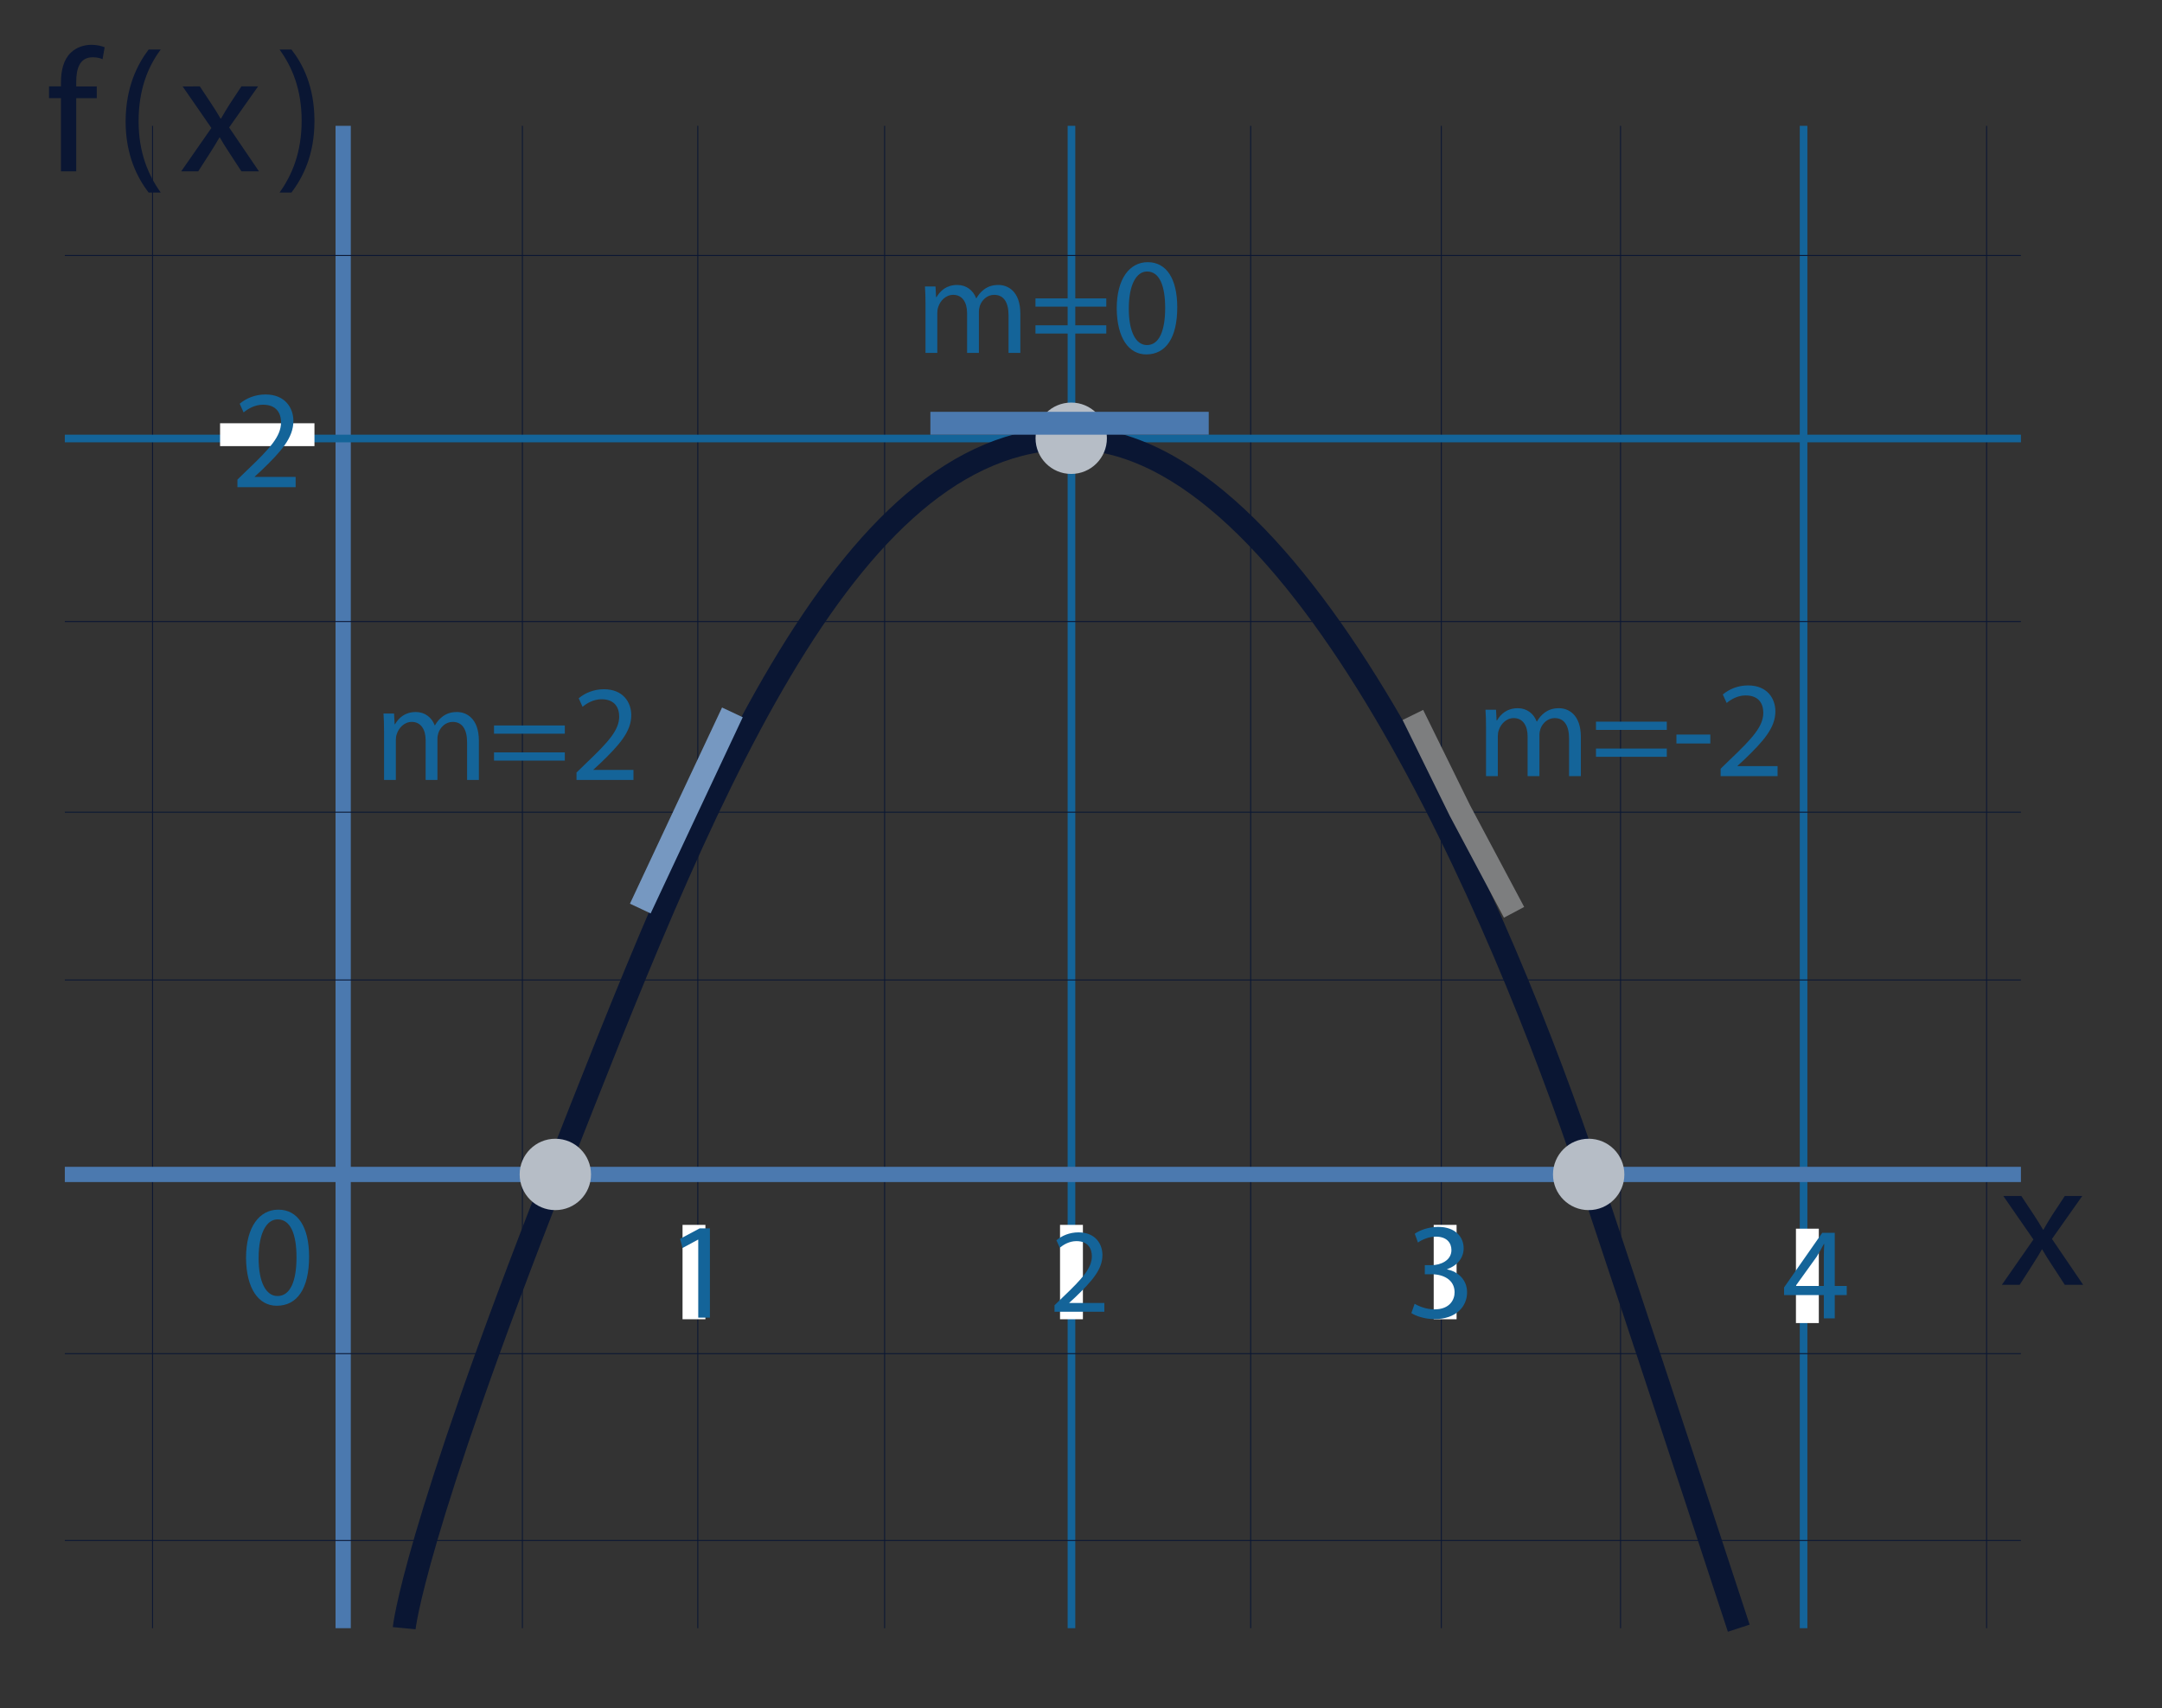 <?xml version="1.0" encoding="utf-8"?>
<!-- Generator: Adobe Illustrator 14.0.0, SVG Export Plug-In . SVG Version: 6.00 Build 43363)  -->
<!DOCTYPE svg PUBLIC "-//W3C//DTD SVG 1.1//EN" "http://www.w3.org/Graphics/SVG/1.1/DTD/svg11.dtd">
<svg version="1.1" xmlns="http://www.w3.org/2000/svg" xmlns:xlink="http://www.w3.org/1999/xlink" x="0px" y="0px" width="567px"
	 height="448px" viewBox="0 0 567 448" enable-background="new 0 0 567 448" xml:space="preserve">
<rect x="0" y="0" width="567" height="448" fill="#333333" stroke="none"/>
<g id="Capa_2">
	<line fill="none" stroke="#146499" stroke-width="2" x1="281" y1="427" x2="281" y2="33"/>
	<line fill="none" stroke="#4B79AF" stroke-width="4" x1="90" y1="427" x2="90" y2="33"/>
	<line fill="none" stroke="#0A1633" stroke-width="0.25" x1="137" y1="427" x2="137" y2="33"/>
	<line fill="none" stroke="#0A1633" stroke-width="0.25" x1="183" y1="427" x2="183" y2="33"/>
	<line fill="none" stroke="#0A1633" stroke-width="0.25" x1="232" y1="427" x2="232" y2="33"/>
	<line fill="none" stroke="#0A1633" stroke-width="0.25" x1="328" y1="427" x2="328" y2="33"/>
	<line fill="none" stroke="#0A1633" stroke-width="0.25" x1="378" y1="427" x2="378" y2="33"/>
	<line fill="none" stroke="#0A1633" stroke-width="0.25" x1="425" y1="427" x2="425" y2="33"/>
	<line fill="none" stroke="#0A1633" stroke-width="0.25" x1="521" y1="427" x2="521" y2="33"/>
	<line fill="none" stroke="#0A1633" stroke-width="0.25" x1="40" y1="427" x2="40" y2="33"/>
	<line fill="none" stroke="#146499" stroke-width="2" x1="473" y1="427" x2="473" y2="33"/>
	<line fill="none" stroke="#146499" stroke-width="2" x1="17" y1="115" x2="530" y2="115"/>
	<line fill="none" stroke="#0A1633" stroke-width="0.25" x1="17" y1="67" x2="530" y2="67"/>
	<line fill="none" stroke="#0A1633" stroke-width="0.25" x1="17" y1="163" x2="530" y2="163"/>
	<line fill="none" stroke="#0A1633" stroke-width="0.25" x1="17" y1="213" x2="530" y2="213"/>
	<line fill="none" stroke="#0A1633" stroke-width="0.25" x1="17" y1="257" x2="530" y2="257"/>
	<line fill="none" stroke="#0A1633" stroke-width="0.25" x1="17" y1="355" x2="530" y2="355"/>
	<line fill="none" stroke="#0A1633" stroke-width="0.25" x1="17" y1="404" x2="530" y2="404"/>
	<line fill="none" stroke="#4B79AF" stroke-width="4" x1="17" y1="308" x2="530" y2="308"/>
</g>
<g id="Capa_6">
	<line fill="none" stroke="#FFFFFF" stroke-width="6" x1="57.717" y1="114" x2="82.468" y2="114"/>
	<line fill="none" stroke="#FFFFFF" stroke-width="6" x1="281" y1="321.228" x2="281" y2="345.979"/>
	<line fill="none" stroke="#FFFFFF" stroke-width="6" x1="182" y1="321.228" x2="182" y2="345.979"/>
	<line fill="none" stroke="#FFFFFF" stroke-width="6" x1="379" y1="321.228" x2="379" y2="345.979"/>
	<line fill="none" stroke="#FFFFFF" stroke-width="6" x1="474" y1="322.228" x2="474" y2="346.979"/>
</g>
<g id="Capa_7">
	<path fill="none" stroke="#0A1633" stroke-width="6" d="M106,427c0,0,2.283-24,39.642-119s75.228-193.131,135.293-193.065
		S394.283,241,416.642,308S456,427,456,427"/>
</g>
<g id="Capa_5">
	<circle fill="#B6BDC6" cx="280.935" cy="114.934" r="9.358"/>
	<circle fill="#B6BDC6" cx="416.642" cy="308" r="9.358"/>
	<circle fill="#B6BDC6" cx="145.642" cy="308" r="9.358"/>
</g>
<g id="Capa_8">
	<line fill="none" stroke="#4B79AF" stroke-width="6" x1="244" y1="111" x2="317" y2="111"/>
	<polyline fill="none" stroke="#7D7E7F" stroke-width="6" points="370.54,187.498 382.87,212.575 397.074,239.258 	"/>
	<polyline fill="none" stroke="#7698C1" stroke-width="6" points="167.923,238.273 179.217,214.18 192.076,186.824 	"/>
</g>
<g id="Capa_3_copia">
	<g>
		<path fill="#0A1633" d="M15.988,44.93V25.74h-3.129v-3.083h3.129v-1.059c0-3.129,0.69-5.982,2.578-7.776
			c1.519-1.473,3.542-2.071,5.43-2.071c1.426,0,2.669,0.322,3.452,0.645l-0.553,3.129c-0.598-0.276-1.427-0.506-2.578-0.506
			c-3.451,0-4.325,3.037-4.325,6.443v1.197h5.384v3.083h-5.384v19.19H15.988z"/>
		<path fill="#0A1633" d="M42.147,12.993c-3.359,4.51-5.798,10.492-5.798,18.821c0,8.191,2.531,14.082,5.798,18.685h-3.176
			c-2.899-3.821-6.028-9.711-6.028-18.685c0.046-9.065,3.129-14.956,6.028-18.821H42.147z"/>
		<path fill="#0A1633" d="M52.402,22.657l3.175,4.786c0.83,1.243,1.52,2.393,2.255,3.635h0.139c0.736-1.334,1.473-2.484,2.209-3.682
			l3.129-4.739h4.372l-7.593,10.768L67.91,44.93h-4.602l-3.267-5.016c-0.875-1.289-1.611-2.531-2.394-3.866h-0.092
			c-0.736,1.335-1.519,2.531-2.347,3.866l-3.221,5.016h-4.465l7.916-11.366l-7.547-10.907H52.402z"/>
		<path fill="#0A1633" d="M73.31,50.499c3.268-4.557,5.798-10.539,5.798-18.822c0-8.237-2.485-14.128-5.798-18.684h3.129
			c2.945,3.773,6.029,9.664,6.029,18.729c0,9.02-3.084,14.864-6.029,18.776H73.31z"/>
	</g>
	<g>
		<path fill="#0A1633" d="M530.102,313.655l3.321,5.005c0.868,1.299,1.588,2.503,2.361,3.802h0.143
			c0.771-1.397,1.54-2.598,2.31-3.849l3.272-4.958h4.574l-7.94,11.262l8.182,12.034h-4.815l-3.418-5.247
			c-0.914-1.348-1.684-2.647-2.501-4.042h-0.097c-0.769,1.395-1.589,2.645-2.454,4.042l-3.369,5.247H525l8.28-11.888l-7.896-11.408
			H530.102z"/>
	</g>
	<g>
		<path fill="#146499" d="M478.315,345.75v-6.113h-10.428v-2.002l10.013-14.331h3.281v13.952h3.143v2.382h-3.143v6.113H478.315z
			 M478.315,337.255v-7.494c0-1.175,0.035-2.348,0.104-3.522h-0.104c-0.69,1.313-1.243,2.279-1.864,3.315l-5.491,7.631v0.07H478.315
			z"/>
	</g>
	<g>
		<path fill="#146499" d="M276.551,344.015v-1.701l2.174-2.111c5.229-4.978,7.592-7.624,7.624-10.711
			c0-2.079-1.009-4.001-4.064-4.001c-1.858,0-3.402,0.945-4.348,1.733l-0.882-1.953c1.417-1.197,3.434-2.079,5.797-2.079
			c4.411,0,6.269,3.024,6.269,5.954c0,3.781-2.742,6.836-7.057,10.995l-1.638,1.512v0.063h9.199v2.299H276.551z"/>
	</g>
	<g>
		<path fill="#146499" d="M81.062,329.577c0,8.289-3.076,12.863-8.476,12.863c-4.763,0-7.988-4.461-8.063-12.524
			c0-8.177,3.525-12.677,8.475-12.677C78.137,317.238,81.062,321.813,81.062,329.577z M67.823,329.952
			c0,6.338,1.95,9.938,4.95,9.938c3.375,0,4.988-3.938,4.988-10.164c0-6-1.538-9.938-4.95-9.938
			C69.923,319.788,67.823,323.314,67.823,329.952z"/>
	</g>
	<g>
		<path fill="#146499" d="M62.271,127.757v-1.985l2.537-2.464c6.104-5.811,8.861-8.898,8.899-12.501
			c0-2.427-1.178-4.671-4.744-4.671c-2.169,0-3.971,1.104-5.075,2.023l-1.029-2.28c1.655-1.397,4.008-2.427,6.767-2.427
			c5.148,0,7.317,3.531,7.317,6.95c0,4.412-3.2,7.979-8.237,12.833l-1.912,1.764v0.075h10.737v2.684H62.271z"/>
	</g>
	<g>
		<path fill="#146499" d="M183.121,325.103h-0.072l-4.067,2.196l-0.612-2.412l5.111-2.735h2.7v23.397h-3.06V325.103z"/>
	</g>
	<g>
		<path fill="#146499" d="M371.001,341.913c0.9,0.576,2.988,1.476,5.184,1.476c4.067,0,5.327-2.592,5.292-4.536
			c-0.036-3.275-2.988-4.679-6.047-4.679h-1.764v-2.376h1.764c2.304,0,5.219-1.188,5.219-3.959c0-1.872-1.188-3.527-4.104-3.527
			c-1.872,0-3.671,0.828-4.679,1.548l-0.828-2.304c1.224-0.9,3.6-1.8,6.119-1.8c4.607,0,6.695,2.736,6.695,5.579
			c0,2.412-1.44,4.463-4.319,5.507v0.072c2.879,0.576,5.219,2.735,5.219,6.011c0,3.744-2.916,7.019-8.531,7.019
			c-2.628,0-4.932-0.828-6.083-1.584L371.001,341.913z"/>
	</g>
	<g>
		<path fill="#146499" d="M389.72,190.842c0-1.8-0.036-3.275-0.144-4.715h2.771l0.144,2.808h0.108
			c0.972-1.656,2.592-3.204,5.471-3.204c2.376,0,4.176,1.44,4.932,3.492h0.072c0.54-0.972,1.224-1.728,1.944-2.268
			c1.044-0.792,2.196-1.224,3.852-1.224c2.304,0,5.723,1.512,5.723,7.559v10.259h-3.096v-9.863c0-3.348-1.224-5.363-3.779-5.363
			c-1.8,0-3.204,1.332-3.744,2.879c-0.144,0.432-0.252,1.008-0.252,1.584v10.763h-3.096V193.11c0-2.772-1.224-4.788-3.635-4.788
			c-1.98,0-3.42,1.584-3.924,3.167c-0.18,0.468-0.252,1.008-0.252,1.548v10.511h-3.096V190.842z"/>
		<path fill="#146499" d="M418.557,191.418v-2.16h18.574v2.16H418.557z M418.557,198.473v-2.16h18.574v2.16H418.557z"/>
		<path fill="#146499" d="M448.543,192.642v2.34h-8.891v-2.34H448.543z"/>
		<path fill="#146499" d="M451.244,203.548v-1.944l2.484-2.412c5.975-5.688,8.675-8.711,8.711-12.238
			c0-2.376-1.152-4.572-4.644-4.572c-2.124,0-3.887,1.08-4.967,1.98l-1.008-2.232c1.62-1.368,3.923-2.375,6.623-2.375
			c5.04,0,7.163,3.456,7.163,6.803c0,4.319-3.131,7.811-8.063,12.563l-1.872,1.728v0.072h10.511v2.627H451.244z"/>
	</g>
	<g>
		<path fill="#146499" d="M242.72,79.842c0-1.8-0.036-3.275-0.144-4.715h2.771l0.144,2.808h0.108
			c0.972-1.656,2.592-3.204,5.471-3.204c2.376,0,4.176,1.44,4.932,3.492h0.072c0.54-0.972,1.224-1.728,1.944-2.268
			c1.044-0.792,2.196-1.224,3.852-1.224c2.304,0,5.723,1.512,5.723,7.559v10.259h-3.096v-9.863c0-3.348-1.224-5.363-3.779-5.363
			c-1.8,0-3.204,1.332-3.744,2.879c-0.144,0.432-0.252,1.008-0.252,1.584v10.763h-3.096V82.11c0-2.772-1.224-4.788-3.635-4.788
			c-1.98,0-3.42,1.584-3.924,3.167c-0.18,0.468-0.252,1.008-0.252,1.548v10.511h-3.096V79.842z"/>
		<path fill="#146499" d="M271.557,80.418v-2.16h18.574v2.16H271.557z M271.557,87.473v-2.16h18.574v2.16H271.557z"/>
		<path fill="#146499" d="M308.743,80.598c0,7.955-2.952,12.347-8.135,12.347c-4.571,0-7.667-4.284-7.739-12.022
			c0-7.847,3.383-12.167,8.135-12.167C305.935,68.755,308.743,73.147,308.743,80.598z M296.036,80.958
			c0,6.083,1.872,9.539,4.751,9.539c3.24,0,4.788-3.779,4.788-9.755c0-5.759-1.476-9.539-4.751-9.539
			C298.052,71.203,296.036,74.586,296.036,80.958z"/>
	</g>
	<g>
		<path fill="#146499" d="M100.72,191.842c0-1.8-0.036-3.275-0.144-4.715h2.771l0.144,2.808h0.108
			c0.972-1.656,2.592-3.204,5.471-3.204c2.376,0,4.176,1.44,4.932,3.492h0.072c0.54-0.972,1.224-1.728,1.944-2.268
			c1.044-0.792,2.196-1.224,3.852-1.224c2.304,0,5.723,1.512,5.723,7.559v10.259h-3.096v-9.863c0-3.348-1.224-5.363-3.779-5.363
			c-1.8,0-3.204,1.332-3.744,2.879c-0.144,0.432-0.252,1.008-0.252,1.584v10.763h-3.096V194.11c0-2.772-1.224-4.788-3.635-4.788
			c-1.98,0-3.42,1.584-3.924,3.167c-0.18,0.468-0.252,1.008-0.252,1.548v10.511h-3.096V191.842z"/>
		<path fill="#146499" d="M129.557,192.418v-2.16h18.574v2.16H129.557z M129.557,199.473v-2.16h18.574v2.16H129.557z"/>
		<path fill="#146499" d="M151.192,204.548v-1.944l2.484-2.412c5.975-5.688,8.675-8.711,8.711-12.238
			c0-2.376-1.152-4.572-4.644-4.572c-2.124,0-3.887,1.08-4.967,1.98l-1.008-2.232c1.62-1.368,3.923-2.375,6.623-2.375
			c5.04,0,7.163,3.456,7.163,6.803c0,4.319-3.131,7.811-8.063,12.563l-1.872,1.728v0.072h10.511v2.627H151.192z"/>
	</g>
</g>
</svg>
